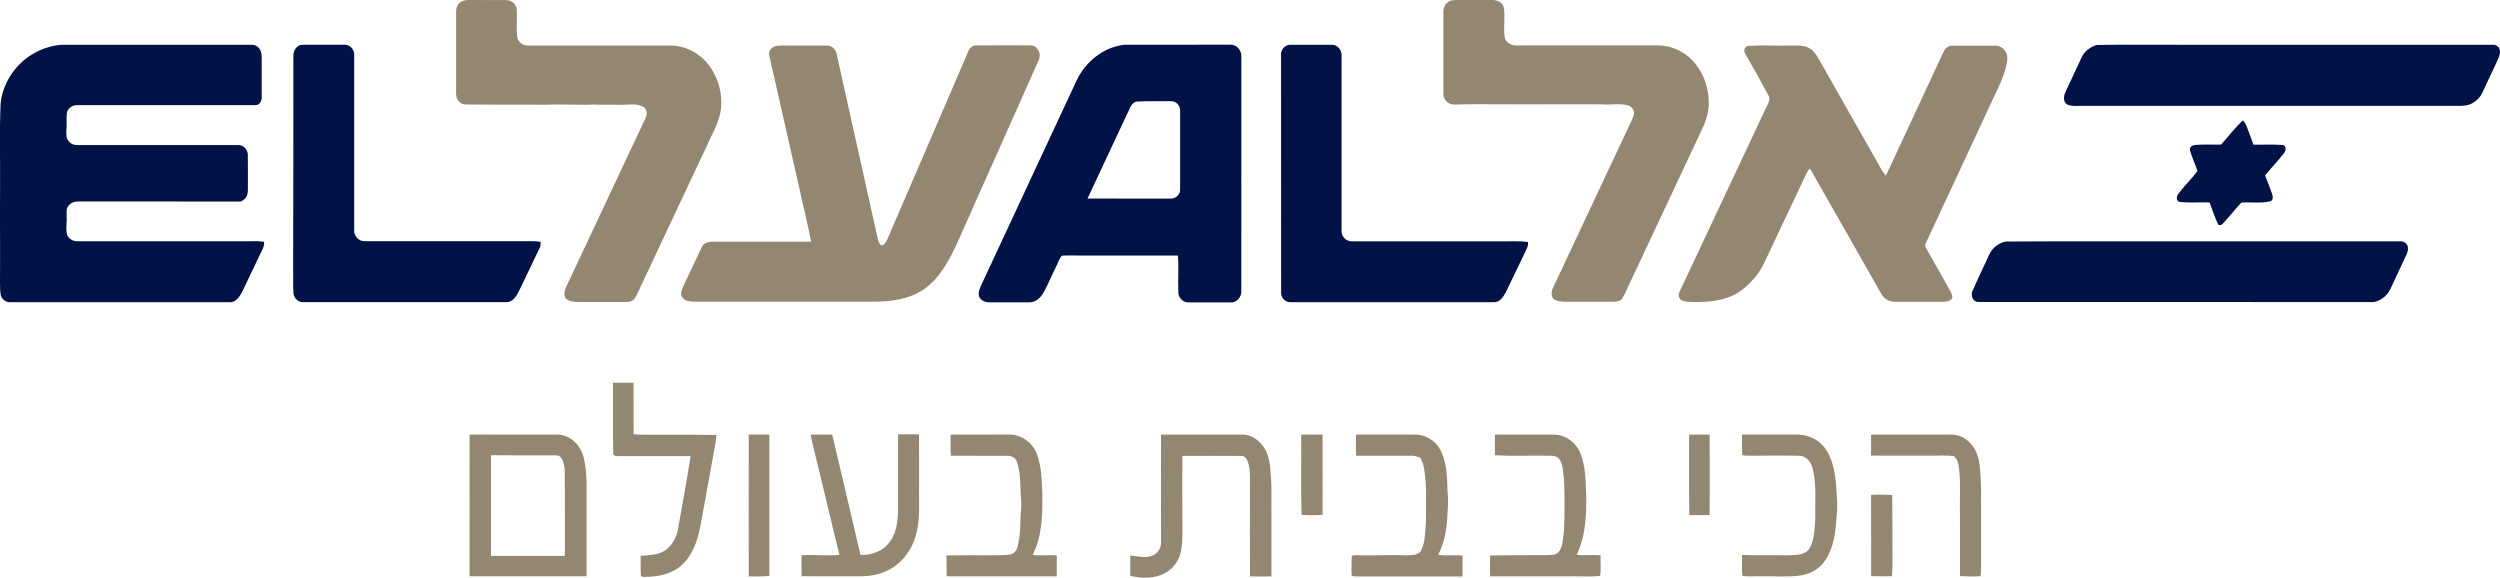 <?xml version="1.0" encoding="utf-8"?>
<!-- Generator: Adobe Illustrator 25.4.1, SVG Export Plug-In . SVG Version: 6.00 Build 0)  -->
<svg version="1.1" xmlns="http://www.w3.org/2000/svg" xmlns:xlink="http://www.w3.org/1999/xlink" x="0px" y="0px"
	 viewBox="0 0 346.22 80" style="enable-background:new 0 0 346.22 80;" xml:space="preserve">
<style type="text/css">
	.fc69103d{fill:#948771;}
	.t81dd22d{fill:#001246;}
</style>
<g id="Layer_2">
</g>
<g id="Layer_1">
	<g>
		<path class="fc69103d" d="M63.97,0.18c0.5-0.24,1.07-0.17,1.61-0.18c1.5,0.03,3.02-0.01,4.52,0.01c0.69,0.01,1.38,0.51,1.46,1.24
			c0.08,1.28-0.07,2.57,0.06,3.85c0.11,0.79,0.9,1.28,1.67,1.21h19.73c1.86,0.04,3.64,0.96,4.86,2.35c1.82,2.14,2.51,5.22,1.63,7.91
			c-0.46,1.33-1.17,2.58-1.74,3.88c-2.9,6.17-5.82,12.34-8.7,18.51c-0.4,0.74-0.67,1.56-1.11,2.28c-0.26,0.46-0.81,0.61-1.29,0.58
			c-2.22,0-4.46,0-6.68,0c-0.58-0.01-1.26-0.08-1.68-0.54c-0.28-0.49-0.11-1.1,0.11-1.58c3.64-7.74,7.27-15.48,10.92-23.22
			c0.31-0.54,0.35-1.36-0.28-1.7c-0.93-0.5-2.03-0.26-3.04-0.26c-1.29-0.06-2.57,0.03-3.85-0.04c-2.18,0.1-4.36-0.08-6.54,0.03
			c-3.72-0.04-7.46,0.01-11.19-0.04c-0.56,0-1.03-0.46-1.21-0.97c-0.1-0.5-0.06-1-0.06-1.5c0-3.46,0-6.92,0-10.38
			C63.15,1.02,63.45,0.41,63.97,0.18L63.97,0.18z M200.72,0.18c0.44-0.22,0.96-0.18,1.43-0.18c1.5,0.01,3.02,0,4.52,0
			c0.63-0.01,1.35,0.29,1.57,0.93c0.26,1.38-0.06,2.78,0.13,4.15c0.08,0.79,0.92,1.25,1.64,1.21h19.58c1.38,0,2.77,0.46,3.88,1.28
			c2.17,1.6,3.29,4.39,3.17,7.04c-0.07,1.56-0.75,2.96-1.42,4.34c-3.06,6.53-6.14,13.05-9.2,19.59c-0.47,0.92-0.82,1.92-1.36,2.79
			c-0.26,0.42-0.82,0.44-1.26,0.46c-2.13,0-4.25-0.01-6.38,0c-0.6,0-1.22-0.01-1.76-0.32c-0.5-0.33-0.42-1.06-0.22-1.54
			c3.53-7.52,7.07-15.02,10.59-22.54c0.22-0.51,0.53-1.01,0.65-1.58c0.11-0.56-0.31-1.1-0.85-1.22c-1.22-0.31-2.49-0.03-3.72-0.14
			c-4.52-0.04-9.05,0.03-13.56-0.01c-2.24,0.01-4.46-0.04-6.7,0.04c-0.83,0.07-1.61-0.69-1.56-1.53c0-3.79,0-7.59,0-11.39
			C199.89,1.02,200.2,0.43,200.72,0.18L200.72,0.18z"/>
		<path class="t81dd22d" d="M170.52,6.19c-0.06,0-0.11,0-0.15,0c-4.9,0.01-9.82-0.01-14.73,0.01c-2.88,0.36-5.36,2.4-6.57,5
			c-4.42,9.48-8.84,18.97-13.26,28.46c-0.18,0.47-0.43,1.04-0.15,1.53c0.28,0.49,0.85,0.69,1.39,0.68h5.54
			c0.81-0.01,1.47-0.58,1.86-1.25c0.71-1.19,1.19-2.5,1.82-3.72c0.28-0.5,0.4-1.1,0.81-1.5c1.18-0.04,2.36,0,3.54-0.01h12.51
			c0.14,1.68-0.03,3.38,0.06,5.06c-0.04,0.78,0.69,1.51,1.49,1.43h5.7c0.88,0.1,1.6-0.78,1.53-1.61V7.77
			C171.93,6.99,171.3,6.21,170.52,6.19L170.52,6.19z M159.87,14.01c0.76,0,1.51,0.01,2.28,0.01c0.69-0.06,1.33,0.61,1.28,1.31v10.88
			c0.06,0.69-0.6,1.32-1.29,1.29c-3.85,0-7.68,0.01-11.53-0.01c1.97-4.25,3.99-8.49,5.97-12.74c0.21-0.36,0.56-0.72,1-0.69
			C158.36,14.01,159.12,14.01,159.87,14.01L159.87,14.01z M4.02,7.8c1.33-0.89,2.89-1.49,4.5-1.6H34.3
			c0.42,0.01,0.89-0.07,1.25,0.19c0.54,0.31,0.69,0.97,0.69,1.56c0,1.85,0.01,3.68,0,5.53c0.04,0.53-0.35,1.14-0.93,1.08
			c-8.2,0-16.4,0-24.59,0c-0.63-0.04-1.24,0.38-1.45,0.96c-0.1,0.82,0,1.64-0.07,2.46c-0.03,0.6-0.06,1.31,0.46,1.72
			c0.26,0.29,0.67,0.39,1.06,0.39h22.27c0.75-0.03,1.35,0.67,1.33,1.39c0.03,1.46,0,2.92,0.01,4.36c0,0.5,0.04,1.03-0.24,1.47
			c-0.15,0.28-0.47,0.42-0.72,0.6c-7.5-0.01-14.99,0-22.5-0.01c-0.54-0.01-1.11,0.18-1.42,0.64c-0.33,0.42-0.19,0.99-0.22,1.49
			c0.06,0.85-0.17,1.71,0.08,2.53c0.24,0.54,0.82,0.86,1.39,0.85h23.77c0.69,0,1.4-0.04,2.1,0.08c0.08,0.6-0.26,1.1-0.5,1.63
			c-0.85,1.76-1.7,3.54-2.54,5.31c-0.35,0.65-0.88,1.49-1.72,1.42c-10.16,0-20.31,0-30.46,0c-0.54,0.03-1.01-0.38-1.22-0.85
			C-0.01,40.35,0.02,39.7,0,39.05c0.04-4.29-0.03-8.59,0.01-12.88c0.04-3.96-0.11-7.92,0.08-11.88C0.37,11.7,1.87,9.28,4.02,7.8
			L4.02,7.8z M40.63,7.78c-0.04-0.72,0.42-1.5,1.18-1.58c1.96-0.01,3.92,0,5.88-0.01c0.75-0.06,1.39,0.68,1.36,1.4v24.27
			c-0.06,0.81,0.64,1.58,1.46,1.54c7.36,0.01,14.74,0,22.11,0c0.75,0.01,1.51-0.04,2.25,0.1c0,0.29,0,0.58-0.14,0.85
			c-0.9,1.88-1.81,3.75-2.7,5.64c-0.38,0.74-0.82,1.74-1.75,1.85c-9.43,0.01-18.88,0-28.32,0c-0.69,0.03-1.28-0.6-1.32-1.26
			c-0.08-0.94-0.01-1.9-0.04-2.85c0-0.78,0-1.57,0-2.35C40.63,26.19,40.62,16.98,40.63,7.78L40.63,7.78z"/>
		<path class="fc69103d" d="M107.05,6.55c0.4-0.28,0.92-0.24,1.39-0.25c2.01,0.03,4.02-0.01,6.03,0.01c0.65-0.03,1.25,0.46,1.38,1.11
			c1.82,8.27,3.7,16.52,5.52,24.79c0.15,0.6,0.19,1.26,0.6,1.75c0.54,0.07,0.76-0.51,0.96-0.92c3.71-8.64,7.46-17.27,11.17-25.93
			c0.17-0.47,0.58-0.83,1.11-0.82c2.35-0.03,4.7,0.01,7.04-0.01c0.44,0,0.97-0.04,1.29,0.35c0.51,0.47,0.57,1.24,0.25,1.83
			c-3.74,8.41-7.5,16.81-11.24,25.22c-1.08,2.36-2.38,4.79-4.54,6.34c-2.03,1.43-4.59,1.75-7,1.76c-8.31-0.01-16.62,0-24.93,0
			c-0.57-0.03-1.24-0.08-1.58-0.6c-0.4-0.46-0.04-1.1,0.14-1.58c0.86-1.76,1.67-3.56,2.53-5.34c0.26-0.64,0.97-0.81,1.6-0.79h13.56
			c-0.46-2.46-1.1-4.88-1.61-7.31c-1.39-6.07-2.74-12.14-4.13-18.22C106.38,7.44,106.56,6.81,107.05,6.55L107.05,6.55z"/>
		<path class="t81dd22d" d="M177.41,7.78c-0.14-0.78,0.5-1.61,1.29-1.58h5.7c0.75-0.06,1.39,0.68,1.39,1.4v24.44
			c-0.01,0.76,0.69,1.42,1.45,1.38c6.81,0.01,13.62,0,20.42,0c1.31,0.04,2.64-0.1,3.95,0.1c0.08,0.6-0.28,1.1-0.5,1.61
			c-0.86,1.76-1.7,3.56-2.56,5.32c-0.35,0.65-0.86,1.46-1.7,1.4c-9.38,0-18.76,0-28.14,0c-0.74,0.03-1.39-0.69-1.29-1.43
			C177.41,29.54,177.42,18.66,177.41,7.78L177.41,7.78z"/>
		<path class="fc69103d" d="M241.71,7.46c-0.29-0.43-0.13-1.08,0.44-1.11c1.83-0.11,3.67-0.01,5.5-0.04c0.94,0.03,1.96-0.14,2.83,0.31
			c1,0.53,1.4,1.65,1.97,2.56c2.56,4.53,5.14,9.05,7.7,13.57c0.29,0.54,0.58,1.11,1.03,1.56c2.67-5.7,5.31-11.39,7.96-17.09
			c0.21-0.51,0.67-0.93,1.25-0.9c1.96,0,3.9-0.01,5.86,0c0.78-0.03,1.53,0.53,1.7,1.31c0.13,0.86-0.14,1.71-0.4,2.5
			c-0.5,1.56-1.32,2.99-1.97,4.49c-2.96,6.36-5.92,12.73-8.89,19.08c-0.18,0.29,0.01,0.6,0.15,0.85c1.1,1.93,2.2,3.86,3.28,5.79
			c0.13,0.33,0.42,0.78,0.13,1.1c-0.35,0.35-0.89,0.35-1.35,0.36c-2.13-0.01-4.25,0-6.38,0c-0.79,0-1.61-0.36-1.97-1.08
			c-3.31-5.79-6.57-11.6-9.89-17.38c-0.5,0.47-0.68,1.15-0.99,1.75c-1.45,3.06-2.89,6.13-4.34,9.18c-0.68,1.42-1.24,2.9-2.26,4.13
			c-0.92,1.06-1.97,2.04-3.28,2.6c-1.64,0.71-3.46,0.85-5.22,0.82c-0.6,0-1.25,0.01-1.79-0.31c-0.38-0.26-0.35-0.81-0.15-1.18
			c4.13-8.75,8.23-17.52,12.35-26.26c0.14-0.32,0.06-0.68-0.13-0.97C243.83,11.2,242.77,9.34,241.71,7.46L241.71,7.46z"/>
		<path class="t81dd22d" d="M290.34,6.23c3.85-0.07,7.7-0.01,11.55-0.03h43.35c0.44-0.03,0.89,0.31,0.96,0.76
			c0.1,0.51-0.17,1.01-0.36,1.47c-0.71,1.46-1.36,2.95-2.06,4.4c-0.32,0.71-0.92,1.25-1.61,1.57c-0.76,0.33-1.63,0.26-2.45,0.26
			c-16.95,0-33.92,0-50.87,0c-0.83-0.04-1.68,0.13-2.49-0.15c-0.65-0.28-0.6-1.14-0.35-1.7c0.78-1.64,1.53-3.29,2.31-4.95
			C288.7,7.06,289.5,6.51,290.34,6.23L290.34,6.23z M307.59,20.03c1.01-1.11,1.9-2.35,3.03-3.35c0.19,0.22,0.39,0.46,0.49,0.75
			c0.32,0.86,0.65,1.74,0.97,2.6c1.35,0.04,2.71-0.07,4.06,0.06c0.53,0.08,0.44,0.78,0.18,1.1c-0.82,1.08-1.79,2.06-2.64,3.11
			c0.36,0.85,0.68,1.72,0.99,2.58c0.11,0.35,0.17,0.93-0.32,1.01c-1.29,0.31-2.63,0.07-3.95,0.17c-0.9,0.93-1.68,1.99-2.58,2.92
			c-0.14,0.18-0.38,0.24-0.58,0.19c-0.51-1-0.83-2.08-1.24-3.13c-1.36-0.06-2.74,0.08-4.1-0.07c-0.58-0.07-0.5-0.79-0.22-1.14
			c0.82-1.1,1.83-2.04,2.64-3.14c-0.29-0.97-0.78-1.89-1.03-2.86c-0.13-0.46,0.36-0.75,0.76-0.76
			C305.24,19.97,306.42,20.05,307.59,20.03L307.59,20.03z M277.84,33.45c8.24-0.06,16.48,0,24.72-0.03h29.8
			c0.56-0.06,1.15,0.38,1.11,0.96c0.04,0.43-0.18,0.82-0.35,1.19c-0.68,1.45-1.36,2.9-2.03,4.36c-0.5,1.1-1.65,2.04-2.92,1.9
			c-18.06-0.01-36.14,0-54.2-0.01c-0.79,0-1.1-0.96-0.78-1.58c0.54-1.25,1.15-2.49,1.71-3.72c0.39-0.76,0.64-1.65,1.29-2.25
			C276.64,33.86,277.21,33.52,277.84,33.45L277.84,33.45z"/>
		<path class="fc69103d" d="M84.89,53h2.85c0.01,2.38,0,4.77,0.01,7.14c1.21,0.11,2.42,0.04,3.63,0.07c2.61,0.01,5.22-0.03,7.84,0.03
			c-0.07,0.94-0.28,1.88-0.44,2.81c-0.6,3.32-1.21,6.64-1.81,9.96c-0.38,1.93-1.08,3.92-2.58,5.27c-1.36,1.22-3.25,1.61-5.03,1.61
			c-0.21-0.03-0.64,0.08-0.61-0.28c-0.06-0.88,0-1.75-0.03-2.63c1.08-0.1,2.25-0.08,3.22-0.65c1.14-0.68,1.81-1.96,1.99-3.24
			c0.56-3.31,1.22-6.6,1.7-9.92c-3.32-0.01-6.64,0-9.95,0c-0.29,0-0.82-0.03-0.76-0.44C84.87,59.44,84.9,56.22,84.89,53z
			 M65.03,60.18c-0.01,6.54,0,13.09-0.01,19.63c5.4,0.01,10.81,0.01,16.21,0c-0.01-3.88,0-7.74,0-11.62
			c0.03-1.63-0.01-3.27-0.4-4.85c-0.4-1.67-1.9-3.2-3.7-3.15C73.09,60.19,69.06,60.19,65.03,60.18z M72.49,63.06h4.47
			c1.01-0.03,1.13,1.22,1.24,1.97c0.06,3.99,0.01,7.96,0.03,11.95c-3.4-0.01-6.82-0.01-10.23,0c0-4.64,0-9.28,0-13.94
			C69.5,63.06,71.01,63.06,72.49,63.06L72.49,63.06z M103.69,60.18c0.94,0.01,1.9,0,2.85,0c-0.01,6.53,0,13.05,0,19.58
			c-0.94,0.1-1.9,0.06-2.85,0.06C103.69,73.28,103.67,66.72,103.69,60.18L103.69,60.18z M112.26,60.19c1-0.01,1.99-0.01,2.99,0
			c1.31,5.56,2.63,11.12,3.92,16.67c1.47,0.03,3.04-0.47,3.96-1.7c1.01-1.26,1.21-2.92,1.24-4.49c0-3.5,0-7,0-10.52
			c0.97,0,1.93-0.01,2.9,0.01c0.03,2.89,0,5.77,0.01,8.66c0,1.82,0.08,3.68-0.49,5.45c-0.58,2.08-2.07,3.93-4.06,4.82
			c-1.22,0.58-2.6,0.74-3.93,0.72c-2.6-0.01-5.2,0.01-7.79-0.01c-0.03-0.97-0.01-1.93-0.01-2.9c1.75-0.13,3.52,0.13,5.25-0.07
			c-0.83-3.29-1.58-6.61-2.4-9.92C113.34,64.67,112.72,62.45,112.26,60.19L112.26,60.19z M131.65,60.19c2.68-0.01,5.38,0,8.06-0.01
			c1.72-0.04,3.36,1.15,3.92,2.77c0.6,1.68,0.64,3.49,0.72,5.25c0.04,2.92,0.01,5.99-1.33,8.64c1.11,0.17,2.22-0.04,3.33,0.08
			c-0.01,0.97-0.01,1.93,0,2.9c-5.09-0.01-10.16,0.01-15.24-0.01c-0.04-0.96-0.01-1.93-0.03-2.89c1.65,0.01,3.31-0.06,4.95-0.01
			c1.29-0.06,2.6,0.08,3.89-0.13c0.64-0.1,0.96-0.75,1.07-1.32c0.21-1.07,0.33-2.17,0.32-3.25c-0.01-1,0.19-2,0.11-3
			c-0.19-1.76,0.01-3.58-0.6-5.28c-0.18-0.53-0.74-0.83-1.28-0.81c-2.61-0.01-5.24,0.01-7.85-0.01
			C131.61,62.13,131.65,61.17,131.65,60.19L131.65,60.19z M160.79,60.19c3.75-0.01,7.5,0,11.25,0c1.33-0.03,2.49,0.89,3.14,1.99
			c0.6,1.06,0.74,2.31,0.79,3.5c0.19,1.78,0.07,3.57,0.11,5.36v8.78c-0.99,0.03-1.97,0.03-2.97,0c-0.03-4.1,0-8.18-0.01-12.28
			c-0.01-1.22,0.11-2.49-0.31-3.65c-0.13-0.4-0.47-0.79-0.93-0.75c-2.71-0.03-5.4,0-8.11-0.01c-0.04,3.08,0,6.18-0.01,9.27
			c-0.01,1.49,0.1,3.02-0.33,4.46c-0.44,1.49-1.76,2.64-3.27,2.96c-1.18,0.32-2.43,0.18-3.61-0.06c0-0.94,0-1.89,0-2.83
			c1,0.07,2.03,0.43,3,0.03c0.79-0.24,1.29-1.06,1.26-1.86C160.79,70.1,160.76,65.15,160.79,60.19L160.79,60.19z M180.2,60.19
			c0.97,0,1.96,0,2.95-0.01c0.03,3.71,0,7.42,0.01,11.12c-0.97,0.06-1.93,0.06-2.9,0C180.13,67.6,180.23,63.9,180.2,60.19
			L180.2,60.19z M187.8,60.18c2.5,0.01,5,0.01,7.49,0c0.94-0.06,1.93,0.06,2.72,0.6c1.01,0.53,1.6,1.58,1.92,2.64
			c0.47,1.49,0.49,3.06,0.53,4.6c0.19,1.38,0,2.75-0.06,4.13c-0.11,1.61-0.51,3.21-1.21,4.68c1.11,0.18,2.24-0.01,3.36,0.11
			c-0.01,0.96-0.01,1.93-0.01,2.89c-4.65,0-9.31,0-13.96,0c-0.46-0.01-0.93,0.06-1.38-0.08c-0.06-0.85-0.04-1.7-0.01-2.54
			c-0.04-0.42,0.47-0.28,0.72-0.33c2.29,0.11,4.59-0.08,6.86,0.03c0.67-0.06,1.5,0.03,1.97-0.54c0.67-1.22,0.6-2.67,0.74-4
			c-0.03-2.5,0.15-5.03-0.26-7.5c-0.08-0.51-0.29-1-0.5-1.47c-0.42-0.15-0.83-0.31-1.28-0.29c-2.54,0-5.1,0.01-7.64,0
			C187.75,62.13,187.8,61.15,187.8,60.18L187.8,60.18z M207.03,60.19h7.16c0.72,0,1.47-0.07,2.15,0.19c1.17,0.38,2.1,1.29,2.54,2.43
			c0.74,1.86,0.71,3.9,0.79,5.88c0.04,2.75-0.1,5.63-1.32,8.14c1.1,0.15,2.22-0.04,3.32,0.08c-0.06,0.94,0.1,1.92-0.08,2.85
			c-1.57,0.15-3.15,0.01-4.72,0.06c-3.5,0-7,0-10.5,0c-0.06-0.97,0-1.93,0-2.9c2.56-0.03,5.1-0.04,7.66-0.04
			c0.58-0.04,1.32,0.07,1.78-0.38c0.71-0.83,0.61-2.01,0.79-3.03c0.07-2.35,0.11-4.7,0-7.04c-0.14-0.94-0.1-2-0.64-2.83
			c-0.43-0.61-1.28-0.47-1.93-0.49c-2.33-0.03-4.67,0.07-7-0.06C207.03,62.1,207.03,61.14,207.03,60.19L207.03,60.19z M233.92,60.19
			c0.94-0.01,1.89,0,2.85,0c-0.01,3.71,0.03,7.42-0.01,11.14c-0.93,0.03-1.88,0.01-2.81,0.01C233.89,67.63,233.92,63.9,233.92,60.19
			L233.92,60.19z M241.25,60.18c2.53,0.01,5.06,0,7.59,0c1.46,0,2.96,0.63,3.85,1.81c1.03,1.39,1.38,3.14,1.56,4.82
			c0.1,1.57,0.29,3.15,0.1,4.72c-0.14,2.06-0.36,4.21-1.51,5.97c-0.75,1.22-2.1,2-3.5,2.2c-1.76,0.24-3.56,0.07-5.34,0.11
			c-0.9-0.06-1.83,0.11-2.71-0.08c-0.1-0.96-0.01-1.92-0.03-2.88c2.14,0.08,4.28,0.01,6.41,0.06c1.04-0.07,2.4,0,2.99-1.06
			c0.65-1.28,0.65-2.75,0.74-4.15c-0.06-2.29,0.21-4.63-0.38-6.86c-0.21-0.86-0.88-1.7-1.82-1.72c-2.24-0.06-4.47-0.01-6.7-0.01
			c-0.4-0.03-0.83,0.06-1.21-0.1C241.2,62.07,241.27,61.13,241.25,60.18L241.25,60.18z M259.12,60.19h11.14
			c1-0.01,1.96,0.46,2.61,1.19c0.85,0.88,1.19,2.1,1.31,3.28c0.24,2.11,0.15,4.25,0.17,6.38v8.03c-0.01,0.24-0.01,0.49-0.08,0.72
			c-0.94,0.08-1.89,0.04-2.83-0.01c-0.01-2.81,0-5.61-0.01-8.42c-0.06-2.01,0.1-4.03-0.08-6.03c-0.11-0.75-0.1-1.68-0.79-2.17
			c-1.06-0.14-2.11-0.03-3.17-0.06c-2.76-0.01-5.52,0.03-8.28-0.01C259.12,62.13,259.14,61.15,259.12,60.19L259.12,60.19z
			 M259.12,68.54c0.97-0.1,1.96,0,2.93,0.01c0.04,2.45,0.01,4.89,0.03,7.32c-0.01,1.31,0.06,2.63-0.07,3.93
			c-0.96,0.01-1.92,0.01-2.88-0.01C259.11,76.06,259.15,72.3,259.12,68.54L259.12,68.54z"/>
	</g>
</g>
</svg>
